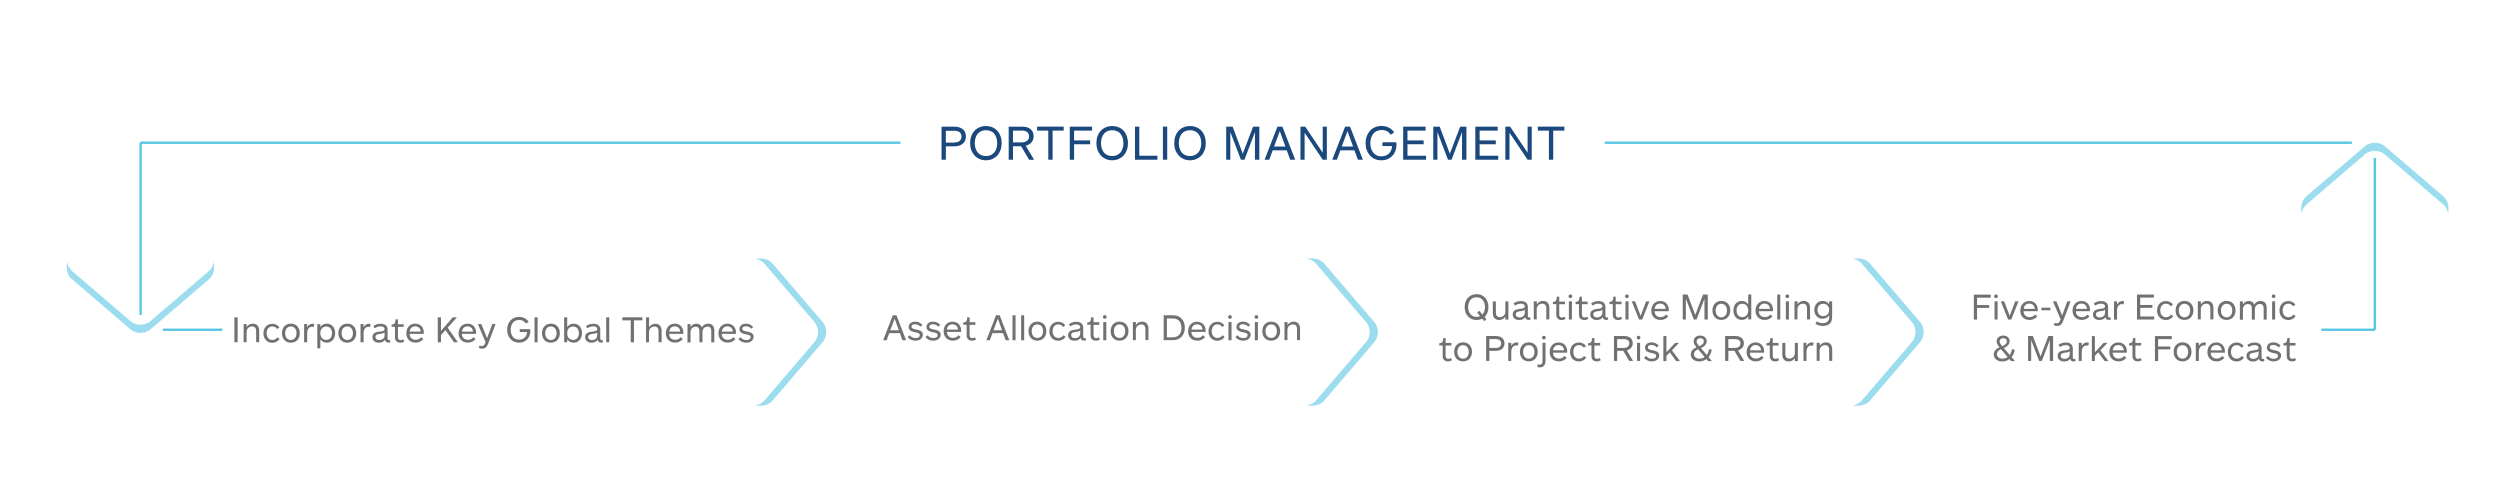 <?xml version="1.0" encoding="utf-8"?>
<!-- Generator: Adobe Illustrator 17.1.0, SVG Export Plug-In . SVG Version: 6.00 Build 0)  -->
<!DOCTYPE svg PUBLIC "-//W3C//DTD SVG 1.1//EN" "http://www.w3.org/Graphics/SVG/1.1/DTD/svg11.dtd">
<svg version="1.1" xmlns="http://www.w3.org/2000/svg" xmlns:xlink="http://www.w3.org/1999/xlink" x="0px" y="0px"
	 viewBox="0 0 2955.3 588" enable-background="new 0 0 2955.3 588" xml:space="preserve">
<g id="Layer_1">
</g>
<g id="Layer_5">
</g>
<g id="Layer_3">
</g>
<g id="_x3C_Layer_x3E_">
</g>
<g id="Layer_4">
	<g>
		<path fill="#1B487D" d="M1118.1,173.1v15.7h-5.1v-39.1h14.8c4.6,0,8.1,1.1,10.5,3.2c2.4,2.1,3.5,4.9,3.5,8.4
			c0,1.8-0.3,3.4-0.9,4.8c-0.6,1.4-1.5,2.7-2.7,3.7c-1.2,1-2.7,1.8-4.4,2.4c-1.8,0.6-3.8,0.8-6.1,0.8H1118.1z M1127.8,168.4
			c3.1,0,5.3-0.6,6.7-1.9s2.1-3,2.1-5.1c0-2.1-0.7-3.8-2.1-5c-1.4-1.2-3.6-1.8-6.7-1.8h-9.7v14H1127.8z"/>
		<path fill="#1B487D" d="M1184.1,169.2c0,2.9-0.4,5.6-1.3,8c-0.9,2.5-2.1,4.6-3.7,6.4c-1.6,1.8-3.6,3.2-5.9,4.3
			c-2.3,1-4.9,1.6-7.7,1.6c-2.8,0-5.4-0.5-7.7-1.6c-2.3-1-4.3-2.5-5.9-4.3c-1.6-1.8-2.9-3.9-3.8-6.4c-0.9-2.5-1.3-5.1-1.3-8
			c0-2.9,0.4-5.6,1.3-8.1c0.9-2.5,2.1-4.6,3.8-6.4c1.6-1.8,3.6-3.2,5.9-4.2c2.3-1,4.9-1.5,7.7-1.5c2.8,0,5.4,0.5,7.7,1.5
			c2.3,1,4.3,2.4,5.9,4.2c1.6,1.8,2.8,4,3.7,6.4C1183.7,163.7,1184.1,166.4,1184.1,169.2z M1178.8,169.2c0-2.3-0.3-4.3-0.9-6.2
			s-1.5-3.5-2.6-4.9c-1.1-1.4-2.5-2.4-4.2-3.1c-1.6-0.7-3.5-1.1-5.5-1.1c-2.1,0-3.9,0.4-5.6,1.1c-1.6,0.7-3,1.8-4.2,3.1
			c-1.1,1.4-2,3-2.6,4.9c-0.6,1.9-0.9,4-0.9,6.2s0.3,4.3,0.9,6.2c0.6,1.9,1.5,3.5,2.6,4.9c1.2,1.4,2.5,2.4,4.2,3.1
			c1.6,0.7,3.5,1.1,5.6,1.1c2,0,3.9-0.4,5.5-1.1c1.6-0.7,3-1.8,4.2-3.1c1.2-1.4,2-3,2.6-4.9S1178.8,171.5,1178.8,169.2z"/>
		<path fill="#1B487D" d="M1216.5,188.8l-9.4-15.9h-9.6v15.9h-5.1v-39.1h16.2c2.1,0,3.9,0.3,5.6,0.8c1.6,0.5,3,1.3,4.2,2.3
			c1.1,1,2,2.2,2.6,3.6c0.6,1.4,0.9,2.9,0.9,4.6c0,2.8-0.8,5.2-2.5,7.2c-1.7,1.9-3.9,3.3-6.8,4.1l9.8,16.6H1216.5z M1216.5,161.2
			c0-2-0.7-3.6-2-4.9c-1.4-1.2-3.4-1.9-6.1-1.9h-10.9v13.9h10.2c2.7,0,4.9-0.6,6.4-1.9C1215.8,165.1,1216.5,163.4,1216.5,161.2z"/>
		<path fill="#1B487D" d="M1244.3,154.4v34.4h-5.1v-34.4H1226v-4.7h31.4v4.7H1244.3z"/>
		<path fill="#1B487D" d="M1269.7,154.4V166h19v4.5h-19v18.3h-5.1v-39.1h26.4v4.7H1269.7z"/>
		<path fill="#1B487D" d="M1333.4,169.2c0,2.9-0.4,5.6-1.3,8c-0.9,2.5-2.1,4.6-3.7,6.4c-1.6,1.8-3.6,3.2-5.9,4.3
			c-2.3,1-4.9,1.6-7.7,1.6c-2.8,0-5.4-0.5-7.7-1.6c-2.3-1-4.3-2.5-5.9-4.3c-1.6-1.8-2.9-3.9-3.8-6.4c-0.9-2.5-1.3-5.1-1.3-8
			c0-2.9,0.4-5.6,1.3-8.1c0.9-2.5,2.1-4.6,3.8-6.4c1.6-1.8,3.6-3.2,5.9-4.2c2.3-1,4.9-1.5,7.7-1.5c2.8,0,5.4,0.5,7.7,1.5
			c2.3,1,4.3,2.4,5.9,4.2c1.6,1.8,2.8,4,3.7,6.4C1332.9,163.7,1333.4,166.4,1333.4,169.2z M1328,169.2c0-2.3-0.3-4.3-0.9-6.2
			s-1.5-3.5-2.6-4.9c-1.1-1.4-2.5-2.4-4.2-3.1c-1.6-0.7-3.5-1.1-5.5-1.1c-2.1,0-3.9,0.4-5.6,1.1c-1.6,0.7-3,1.8-4.2,3.1
			c-1.1,1.4-2,3-2.6,4.9c-0.6,1.9-0.9,4-0.9,6.2s0.3,4.3,0.9,6.2c0.6,1.9,1.5,3.5,2.6,4.9c1.2,1.4,2.5,2.4,4.2,3.1
			c1.6,0.7,3.5,1.1,5.6,1.1c2,0,3.9-0.4,5.5-1.1c1.6-0.7,3-1.8,4.2-3.1c1.2-1.4,2-3,2.6-4.9S1328,171.5,1328,169.2z"/>
		<path fill="#1B487D" d="M1341.7,188.8v-39.1h5.1v34.4h21.4v4.7H1341.7z"/>
		<path fill="#1B487D" d="M1374.7,188.8v-39.1h5.1v39.1H1374.7z"/>
		<path fill="#1B487D" d="M1425.4,169.2c0,2.9-0.4,5.6-1.3,8c-0.9,2.5-2.1,4.6-3.7,6.4c-1.6,1.8-3.6,3.2-5.9,4.3
			c-2.3,1-4.9,1.6-7.7,1.6c-2.8,0-5.4-0.5-7.7-1.6c-2.3-1-4.3-2.5-5.9-4.3c-1.6-1.8-2.9-3.9-3.8-6.4c-0.9-2.5-1.3-5.1-1.3-8
			c0-2.9,0.4-5.6,1.3-8.1c0.9-2.5,2.1-4.6,3.8-6.4c1.6-1.8,3.6-3.2,5.9-4.2c2.3-1,4.9-1.5,7.7-1.5c2.8,0,5.4,0.5,7.7,1.5
			c2.3,1,4.3,2.4,5.9,4.2c1.6,1.8,2.8,4,3.7,6.4C1425,163.7,1425.4,166.4,1425.4,169.2z M1420,169.2c0-2.3-0.3-4.3-0.9-6.2
			s-1.5-3.5-2.6-4.9c-1.1-1.4-2.5-2.4-4.2-3.1c-1.6-0.7-3.5-1.1-5.5-1.1c-2.1,0-3.9,0.4-5.6,1.1c-1.6,0.7-3,1.8-4.2,3.1
			c-1.1,1.4-2,3-2.6,4.9c-0.6,1.9-0.9,4-0.9,6.2s0.3,4.3,0.9,6.2c0.6,1.9,1.5,3.5,2.6,4.9c1.2,1.4,2.5,2.4,4.2,3.1
			c1.6,0.7,3.5,1.1,5.6,1.1c2,0,3.9-0.4,5.5-1.1c1.6-0.7,3-1.8,4.2-3.1c1.2-1.4,2-3,2.6-4.9S1420,171.5,1420,169.2z"/>
		<path fill="#1B487D" d="M1483.5,188.8v-32.7l-12.4,32.7h-4.2l-12.5-32.7v32.7h-4.9v-39.1h7.6l12,32l12.2-32h7.4v39.1H1483.5z"/>
		<path fill="#1B487D" d="M1525.2,188.8l-4.1-11.1h-16.6l-4.1,11.1h-5.5l15.2-39.1h5.8l15.2,39.1H1525.2z M1512.9,155l-6.8,18.2
			h13.4L1512.9,155z"/>
		<path fill="#1B487D" d="M1568.5,188.8h-4.9l-21.4-31.9v31.9h-4.9v-39.1h5.6l20.7,30.8v-30.8h4.9V188.8z"/>
		<path fill="#1B487D" d="M1605.2,188.8l-4.1-11.1h-16.6l-4.1,11.1h-5.5l15.2-39.1h5.8l15.2,39.1H1605.2z M1592.9,155l-6.8,18.2
			h13.4L1592.9,155z"/>
		<path fill="#1B487D" d="M1633.3,153.7c-2.1,0-4,0.4-5.6,1.1c-1.7,0.8-3.1,1.8-4.2,3.2c-1.2,1.4-2,3-2.7,4.9
			c-0.6,1.9-0.9,4-0.9,6.3c0,2.3,0.3,4.5,0.9,6.4c0.6,1.9,1.5,3.5,2.6,4.9c1.1,1.4,2.5,2.4,4.1,3.2c1.6,0.8,3.5,1.1,5.5,1.1
			c1.7,0,3.3-0.3,4.8-0.8c1.5-0.5,2.8-1.3,3.9-2.3c1.1-1,2-2.3,2.7-3.8c0.7-1.5,1.1-3.2,1.2-5.2h-11.4v-4.5h16.3
			c0.2,0.8,0.3,1.8,0.3,3c0,2.4-0.4,4.8-1.2,7c-0.8,2.2-1.9,4.2-3.5,5.8c-1.5,1.7-3.4,3-5.6,4s-4.7,1.5-7.5,1.5
			c-2.8,0-5.4-0.5-7.7-1.5c-2.3-1-4.3-2.4-5.9-4.3c-1.6-1.8-2.9-4-3.8-6.4c-0.9-2.5-1.3-5.2-1.3-8.1c0-3,0.5-5.7,1.4-8.2
			c0.9-2.5,2.2-4.6,3.8-6.4c1.6-1.8,3.6-3.2,5.9-4.2c2.3-1,4.9-1.5,7.7-1.5c3.4,0,6.3,0.7,8.8,2c2.5,1.4,4.5,3.2,6.2,5.6l-4.2,2.8
			c-1.1-1.9-2.6-3.3-4.4-4.3C1637.8,154.2,1635.7,153.7,1633.3,153.7z"/>
		<path fill="#1B487D" d="M1658.7,188.8v-39.1h26.5v4.7h-21.4V166h19.1v4.5h-19.1v13.6h22v4.7H1658.7z"/>
		<path fill="#1B487D" d="M1728.3,188.8v-32.7l-12.4,32.7h-4.2l-12.5-32.7v32.7h-4.9v-39.1h7.6l12,32l12.2-32h7.4v39.1H1728.3z"/>
		<path fill="#1B487D" d="M1744,188.8v-39.1h26.5v4.7h-21.4V166h19.1v4.5h-19.1v13.6h22v4.7H1744z"/>
		<path fill="#1B487D" d="M1810.7,188.8h-4.9l-21.4-31.9v31.9h-4.9v-39.1h5.6l20.7,30.8v-30.8h4.9V188.8z"/>
		<path fill="#1B487D" d="M1836.1,154.4v34.4h-5.1v-34.4h-13.1v-4.7h31.4v4.7H1836.1z"/>
	</g>
	<g opacity="0.6">
		<path fill="#58C6E3" d="M971.4,379.4l-58.5-68.3c-3.5-3.6-8.4-5.6-13.4-5.6h-4c-1,0-1.9,0.1-2.8,0.3c4,0.6,7.6,2.5,10.5,5.4
			l58.5,68.3c7.1,7.3,7.1,18.9,0,26.1l-58.5,68.3c-2.8,2.9-6.5,4.8-10.5,5.4c0.9,0.1,1.8,0.3,2.8,0.3h4c5,0,9.9-2,13.4-5.6
			l58.5-68.3C978.5,398.3,978.5,386.7,971.4,379.4z"/>
	</g>
	<g opacity="0.6">
		<path fill="#58C6E3" d="M1623.5,379.4l-58.5-68.3c-3.5-3.6-8.4-5.6-13.4-5.6h-4c-1,0-1.9,0.1-2.8,0.3c4,0.6,7.6,2.5,10.5,5.4
			l58.5,68.3c7.1,7.3,7.1,18.9,0,26.1l-58.5,68.3c-2.8,2.9-6.5,4.8-10.5,5.4c0.9,0.1,1.8,0.3,2.8,0.3h4c5,0,9.9-2,13.4-5.6
			l58.5-68.3C1630.6,398.3,1630.6,386.7,1623.5,379.4z"/>
	</g>
	<g opacity="0.6">
		<path fill="#58C6E3" d="M2268.7,379.4l-58.5-68.3c-3.5-3.6-8.4-5.6-13.4-5.6h-4c-1,0-1.9,0.1-2.8,0.3c4,0.6,7.6,2.5,10.5,5.4
			l58.5,68.3c7.1,7.3,7.1,18.9,0,26.1l-58.5,68.3c-2.8,2.9-6.5,4.8-10.5,5.4c0.9,0.1,1.8,0.3,2.8,0.3h4c5,0,9.9-2,13.4-5.6
			l58.5-68.3C2275.8,398.3,2275.8,386.7,2268.7,379.4z"/>
	</g>
	<g>
		<g>
			<rect x="164.8" y="168.7" fill="#58C6E3" width="2.8" height="203.6"/>
		</g>
	</g>
	<g>
		<g>
			<rect x="192.5" y="388.4" fill="#58C6E3" width="70.4" height="2.8"/>
		</g>
	</g>
	<g>
		<g>
			<rect x="2744" y="388.4" fill="#58C6E3" width="63.3" height="2.8"/>
		</g>
	</g>
	<g>
		<g>
			<rect x="2805.9" y="186.7" fill="#58C6E3" width="2.8" height="203.1"/>
		</g>
	</g>
	<g opacity="0.6">
		<path fill="#58C6E3" d="M2794.2,174l-68.3,58.5c-3.6,3.5-5.6,8.4-5.6,13.4v4c0,1,0.1,1.9,0.3,2.8c0.6-4,2.5-7.6,5.4-10.5
			l68.3-58.5c7.3-7.1,18.9-7.1,26.1,0l68.3,58.5c2.9,2.8,4.8,6.5,5.4,10.5c0.1-0.9,0.3-1.8,0.3-2.8v-4c0-5-2-9.9-5.6-13.4
			l-68.3-58.5C2813.1,166.9,2801.5,166.9,2794.2,174z"/>
	</g>
	<g opacity="0.6">
		<path fill="#58C6E3" d="M179.2,388.2l68.3-58.5c3.6-3.5,5.6-8.4,5.6-13.4v-4c0-1-0.1-1.9-0.3-2.8c-0.6,4-2.5,7.6-5.4,10.5
			l-68.3,58.5c-7.3,7.1-18.9,7.1-26.1,0L84.7,320c-2.9-2.8-4.8-6.5-5.4-10.5c-0.1,0.9-0.3,1.8-0.3,2.8v4c0,5,2,9.9,5.6,13.4
			l68.3,58.5C160.3,395.3,171.9,395.3,179.2,388.2z"/>
	</g>
	<g>
		<path fill="#717073" d="M1754.9,374.8l2.2,2.7l-2.6,2.1l-2.4-2.9c-1.9,1-4.1,1.6-6.6,1.6c-8.6,0-14.1-6.6-14.1-15.3
			c0-8.7,5.5-15.3,14.1-15.3s14,6.6,14,15.3C1759.5,367.8,1757.9,372,1754.9,374.8z M1745.5,351.4c-6.2,0-10,4.7-10,11.6
			c0,6.8,3.8,11.6,10,11.6c1.5,0,2.9-0.3,4.1-0.9l-3.4-4.2l2.6-2.1l3.5,4.5c2-2.1,3.1-5.1,3.1-8.8
			C1755.5,356.2,1751.7,351.4,1745.5,351.4z"/>
		<path fill="#717073" d="M1783.1,356.3v21.5h-3.6v-3.5c-1.8,2.6-4.2,4-7.3,4c-4.6,0-7.5-3-7.5-8.1v-13.9h3.6v13
			c0,2.6,0.7,5.6,4.7,5.6c3.7,0,6.5-2.7,6.5-6.7v-11.9H1783.1z"/>
		<path fill="#717073" d="M1788.2,371.7c0-5,4.4-6,7.4-6.4c3.3-0.5,6.9-0.4,6.9-3.2c0-2.1-2-3.1-4.8-3.1c-2.5,0-4.8,0.8-6.8,2.3
			l-1.7-2.7c2.5-1.7,5.2-2.7,8.6-2.7c4.9,0,8.3,2.1,8.3,7V373c0,1.6,0.5,2.3,1.6,2.3c0.5,0,0.9-0.1,1.2-0.3l0.5,2.7
			c-0.5,0.3-1.7,0.5-2.4,0.5c-2,0-3.7-1.1-4-3.3c-1.4,2.1-3.7,3.4-7.1,3.4C1791.2,378.3,1788.2,375.8,1788.2,371.7z M1802.5,366.2
			c-1.3,1.3-4,1.5-6.2,1.8c-2.5,0.4-4.5,1.1-4.5,3.6s2,3.6,4.5,3.6c3.1,0,6.2-1.7,6.2-5.8V366.2z"/>
		<path fill="#717073" d="M1813.1,377.7v-21.5h3.6v3.5c1.8-2.6,4.2-4,7.3-4c4.6,0,7.5,3,7.5,8.1v13.8h-3.6v-13
			c0-2.6-0.8-5.6-4.8-5.6c-3.7,0-6.5,2.7-6.5,6.7v11.9H1813.1z"/>
		<path fill="#717073" d="M1850.7,376.8c-1.2,1-2.8,1.5-4.7,1.5c-2.2,0-4.2-0.7-5.4-2.7c-0.7-1-0.9-2.2-0.9-4.2v-11.9h-4v-2.6
			c3-0.3,4.5-1,4.7-6.2h2.8v5.8h6.8v3.1h-6.8v12c0,2.5,1.1,3.7,3.2,3.7c1.2,0,2.3-0.4,3.1-1L1850.7,376.8z"/>
		<path fill="#717073" d="M1856.4,348c1.2,0,2.2,1,2.2,2.2s-1,2.2-2.2,2.2c-1.2,0-2.2-0.9-2.2-2.2S1855.2,348,1856.4,348z
			 M1854.6,377.7v-21.5h3.6v21.5H1854.6z"/>
		<path fill="#717073" d="M1877.5,376.8c-1.2,1-2.8,1.5-4.7,1.5c-2.2,0-4.2-0.7-5.4-2.7c-0.7-1-0.9-2.2-0.9-4.2v-11.9h-4v-2.6
			c3-0.3,4.5-1,4.7-6.2h2.8v5.8h6.8v3.1h-6.8v12c0,2.5,1.1,3.7,3.2,3.7c1.2,0,2.3-0.4,3.1-1L1877.5,376.8z"/>
		<path fill="#717073" d="M1879.9,371.7c0-5,4.4-6,7.4-6.4c3.3-0.5,6.9-0.4,6.9-3.2c0-2.1-2-3.1-4.8-3.1c-2.5,0-4.8,0.8-6.8,2.3
			l-1.7-2.7c2.5-1.7,5.2-2.7,8.6-2.7c4.9,0,8.3,2.1,8.3,7V373c0,1.6,0.5,2.3,1.6,2.3c0.5,0,0.9-0.1,1.2-0.3l0.5,2.7
			c-0.5,0.3-1.7,0.5-2.4,0.5c-2,0-3.7-1.1-4-3.3c-1.4,2.1-3.7,3.4-7.1,3.4C1883,378.3,1879.9,375.8,1879.9,371.7z M1894.2,366.2
			c-1.3,1.3-4,1.5-6.2,1.8c-2.5,0.4-4.5,1.1-4.5,3.6s2,3.6,4.5,3.6c3.1,0,6.2-1.7,6.2-5.8V366.2z"/>
		<path fill="#717073" d="M1917.5,376.8c-1.2,1-2.8,1.5-4.7,1.5c-2.2,0-4.2-0.7-5.4-2.7c-0.7-1-0.9-2.2-0.9-4.2v-11.9h-4v-2.6
			c3-0.3,4.5-1,4.7-6.2h2.8v5.8h6.8v3.1h-6.8v12c0,2.5,1.1,3.7,3.2,3.7c1.2,0,2.3-0.4,3.1-1L1917.5,376.8z"/>
		<path fill="#717073" d="M1923.2,348c1.2,0,2.2,1,2.2,2.2s-1,2.2-2.2,2.2c-1.2,0-2.2-0.9-2.2-2.2S1922,348,1923.2,348z
			 M1921.5,377.7v-21.5h3.6v21.5H1921.5z"/>
		<path fill="#717073" d="M1941.3,377.7h-3.8l-8.6-21.5h4l6.5,17.2l6.5-17.2h3.9L1941.3,377.7z"/>
		<path fill="#717073" d="M1962.6,355.8c6.3,0,10.1,4.6,10.1,10.4c0,0.7-0.1,1.3-0.1,1.7h-16.7c0.1,4.5,3.1,7,7.2,7
			c2.6,0,5-1.1,6.4-3.1l2.6,2.1c-1.8,2.3-4.7,4.3-9.2,4.3c-6.9,0-10.9-4.8-10.9-11.1C1952.1,360.7,1956,355.8,1962.6,355.8z
			 M1969,365.1c-0.2-4.2-3.1-6.2-6.5-6.2c-3.8,0-6.2,2.6-6.5,6.2H1969z"/>
		<path fill="#717073" d="M2014.9,377.7v-24.6l-9.4,24.6h-3.2l-9.4-24.7v24.7h-3.7v-29.5h5.7l9.1,24.1l9.2-24.1h5.6v29.5H2014.9z"/>
		<path fill="#717073" d="M2034.8,378.2c-6.5,0-10.5-4.7-10.5-11.2c0-6.5,4-11.3,10.5-11.3c6.5,0,10.6,4.7,10.6,11.3
			C2045.3,373.5,2041.3,378.2,2034.8,378.2z M2034.8,359.1c-4.3,0-6.7,3.5-6.7,8c0,4.5,2.4,8,6.7,8s6.7-3.5,6.7-8
			C2041.5,362.5,2039.1,359.1,2034.8,359.1z"/>
		<path fill="#717073" d="M2066.6,377.7v-3.5c-2,2.9-4.7,4-7.6,4c-6.1,0-9.9-4.9-9.9-11.2c0-6.4,3.8-11.3,9.9-11.3
			c2.9,0,5.6,1.2,7.6,4v-11.6h3.6v29.5H2066.6z M2059.6,359.1c-4.5,0-6.8,3.5-6.8,7.9c0,4.3,2.2,7.9,6.8,7.9c4.5,0,7-3.5,7-7.9
			C2066.6,362.6,2064.2,359.1,2059.6,359.1z"/>
		<path fill="#717073" d="M2085.8,355.8c6.3,0,10.1,4.6,10.1,10.4c0,0.7-0.1,1.3-0.1,1.7h-16.7c0.1,4.5,3.1,7,7.2,7
			c2.6,0,5-1.1,6.4-3.1l2.6,2.1c-1.8,2.3-4.7,4.3-9.2,4.3c-6.9,0-10.9-4.8-10.9-11.1C2075.3,360.7,2079.3,355.8,2085.8,355.8z
			 M2092.3,365.1c-0.2-4.2-3.1-6.2-6.5-6.2c-3.8,0-6.2,2.6-6.5,6.2H2092.3z"/>
		<path fill="#717073" d="M2100.9,377.7v-29.5h3.6v29.5H2100.9z"/>
		<path fill="#717073" d="M2112.8,348c1.2,0,2.2,1,2.2,2.2s-1,2.2-2.2,2.2c-1.2,0-2.2-0.9-2.2-2.2S2111.6,348,2112.8,348z
			 M2111.1,377.7v-21.5h3.6v21.5H2111.1z"/>
		<path fill="#717073" d="M2121.3,377.7v-21.5h3.6v3.5c1.8-2.6,4.2-4,7.3-4c4.6,0,7.5,3,7.5,8.1v13.8h-3.6v-13
			c0-2.6-0.8-5.6-4.8-5.6c-3.7,0-6.5,2.7-6.5,6.7v11.9H2121.3z"/>
		<path fill="#717073" d="M2165.8,374.3c0,3.1-0.6,5.8-2.2,7.7c-2.1,2.5-5.5,3.3-8.9,3.3c-3.4,0-6.3-0.9-8.7-2.6l1.8-2.9
			c1.9,1.4,4.2,2.2,7,2.2c4.2,0,7.5-2,7.5-7.1v-2.2c-1.6,2.4-4.2,4.1-7.8,4.1c-5.9,0-9.8-4.7-9.8-10.5c0-5.8,4-10.6,9.9-10.6
			c2.9,0,5.8,1.2,7.6,3.9v-3.4h3.6V374.3z M2155.3,359.1c-4.6,0-6.8,3.5-6.8,7.3s2.2,7.3,6.8,7.3c4.5,0,7-3.5,7-7.4
			C2162.3,362.5,2159.9,359.1,2155.3,359.1z"/>
		<path fill="#717073" d="M1716.4,425.7c-1.2,1-2.8,1.5-4.7,1.5c-2.2,0-4.2-0.7-5.4-2.7c-0.7-1-0.9-2.2-0.9-4.2v-11.9h-4v-2.6
			c3-0.3,4.5-1,4.7-6.2h2.8v5.8h6.8v3.1h-6.8v12c0,2.5,1.1,3.7,3.2,3.7c1.2,0,2.3-0.4,3.1-1L1716.4,425.7z"/>
		<path fill="#717073" d="M1729.5,427.2c-6.5,0-10.5-4.7-10.5-11.2c0-6.5,4-11.3,10.5-11.3c6.5,0,10.6,4.7,10.6,11.3
			C1740,422.5,1735.9,427.2,1729.5,427.2z M1729.5,408c-4.3,0-6.7,3.5-6.7,8c0,4.5,2.4,8,6.7,8s6.7-3.5,6.7-8
			C1736.2,411.5,1733.8,408,1729.5,408z"/>
		<path fill="#717073" d="M1760.6,414.9v11.8h-3.8v-29.5h11.1c7,0,10.6,3.5,10.6,8.7s-3.6,8.9-10.6,8.9H1760.6z M1767.9,411.3
			c4.6,0,6.6-2.1,6.6-5.3c0-3.2-2-5.2-6.6-5.2h-7.3v10.4H1767.9z"/>
		<path fill="#717073" d="M1794.2,408.7c-0.5-0.2-1.3-0.3-2-0.3c-3.2,0-5.7,2.6-5.7,7.4v10.9h-3.6v-21.5h3.6v3.7
			c1.3-2.5,3.6-4.1,6.2-4.1c0.8,0,1.8,0.2,2.2,0.4L1794.2,408.7z"/>
		<path fill="#717073" d="M1807.2,427.2c-6.5,0-10.5-4.7-10.5-11.2c0-6.5,4-11.3,10.5-11.3c6.5,0,10.6,4.7,10.6,11.3
			C1817.8,422.5,1813.7,427.2,1807.2,427.2z M1807.2,408c-4.3,0-6.7,3.5-6.7,8c0,4.5,2.4,8,6.7,8s6.7-3.5,6.7-8
			C1814,411.5,1811.5,408,1807.2,408z"/>
		<path fill="#717073" d="M1826.9,427c0,4.9-2.8,7.3-6.6,7.3c-1.1,0-2.4-0.2-3.1-0.7l0.7-3.1c0.5,0.3,1.2,0.6,2.3,0.6
			c2.3,0,3.2-1.5,3.2-4v-21.9h3.6V427z M1825.1,396.9c1.2,0,2.2,1,2.2,2.2s-1,2.2-2.2,2.2c-1.2,0-2.2-0.9-2.2-2.2
			S1823.9,396.9,1825.1,396.9z"/>
		<path fill="#717073" d="M1842.5,404.8c6.3,0,10.1,4.6,10.1,10.4c0,0.7-0.1,1.3-0.1,1.7h-16.7c0.1,4.5,3.1,7,7.2,7
			c2.6,0,5-1.1,6.4-3.1l2.6,2.1c-1.8,2.3-4.7,4.3-9.2,4.3c-6.9,0-10.9-4.8-10.9-11.1C1832,409.7,1835.9,404.8,1842.5,404.8z
			 M1848.9,414.1c-0.2-4.2-3.1-6.2-6.5-6.2c-3.8,0-6.2,2.6-6.5,6.2H1848.9z"/>
		<path fill="#717073" d="M1874.8,409.1l-2.6,2c-1.3-2-3.1-3.1-5.7-3.1c-4.2,0-6.7,3.3-6.7,8s2.6,8,6.8,8c2.8,0,4.7-1.4,5.9-3.2
			l2.6,2c-1.9,2.6-4.7,4.5-8.7,4.5c-6.3,0-10.4-4.8-10.4-11.2c0-6.4,4.1-11.2,10.3-11.2C1870.4,404.8,1873.2,406.7,1874.8,409.1z"/>
		<path fill="#717073" d="M1892.3,425.7c-1.2,1-2.8,1.5-4.7,1.5c-2.2,0-4.2-0.7-5.4-2.7c-0.7-1-0.9-2.2-0.9-4.2v-11.9h-4v-2.6
			c3-0.3,4.5-1,4.7-6.2h2.8v5.8h6.8v3.1h-6.8v12c0,2.5,1.1,3.7,3.2,3.7c1.2,0,2.3-0.4,3.1-1L1892.3,425.7z"/>
		<path fill="#717073" d="M1926,426.7l-7.1-12h-7.2v12h-3.8v-29.5h12.2c6.2,0,10,3.4,10,8.5c0,4.3-2.7,7.3-7,8.5l7.4,12.5H1926z
			 M1919.9,400.9h-8.2v10.4h7.7c4.1,0,6.6-2.1,6.6-5.4C1926,402.9,1923.9,400.9,1919.9,400.9z"/>
		<path fill="#717073" d="M1937,396.9c1.2,0,2.2,1,2.2,2.2s-1,2.2-2.2,2.2c-1.2,0-2.2-0.9-2.2-2.2S1935.8,396.9,1937,396.9z
			 M1935.2,426.7v-21.5h3.6v21.5H1935.2z"/>
		<path fill="#717073" d="M1952.6,427.2c-4.2,0-7.4-1.9-9.2-4.3l2.6-2.1c1.6,2.3,3.8,3.3,6.8,3.3c3.4,0,5-1.4,5-3.4
			c0-2.6-2.8-2.8-6-3.5c-3.8-0.8-7.2-2.2-7.2-6.1c0-3.8,3.1-6.4,7.8-6.4c3.9,0,6.7,1.8,8.5,4l-2.5,2c-1-1.4-2.9-2.9-6.2-2.9
			c-2.8,0-4.2,1.1-4.2,2.9c0,2.1,2,2.6,5,3.2c4.4,0.9,8.4,1.9,8.4,6.3C1961.4,424.3,1957.9,427.2,1952.6,427.2z"/>
		<path fill="#717073" d="M1980.3,405.3h4.5l-8.4,8.8l9.5,12.7h-4.5l-7.5-10.3l-4,4.2v6.1h-3.6v-29.5h3.6v19.1L1980.3,405.3z"/>
		<path fill="#717073" d="M2023.4,413.3c-0.2,3.1-1.9,6.7-3.7,8.9l4,4.6h-4.6l-1.9-2.4c-2.3,1.8-5.2,2.9-8.5,2.9
			c-5.5,0-10-3.1-10-8.3c0-4.4,3.2-6.9,6.8-8.5c-1.9-2.3-3.4-4.1-3.4-7c0-4.3,3.4-6.8,7.8-6.8c4.6,0,7.6,2.8,7.6,6.6
			c0,3.4-2.3,6.1-6.8,8.2l6.9,8.1c1.6-1.9,2.4-4.8,2.6-6.8L2023.4,413.3z M2015.1,422l-7.8-9.2c-2.6,1.2-4.8,2.8-4.8,5.8
			c0,3.3,2.8,5.4,6.5,5.4C2010.8,424,2013.4,423.5,2015.1,422z M2010,399.8c-2.3,0-4.4,1.3-4.4,3.8c0,2.2,1.5,3.8,3.2,5.7
			c2.6-1.3,5.3-2.8,5.3-5.7C2014.2,401,2012.2,399.8,2010,399.8z"/>
		<path fill="#717073" d="M2057.4,426.7l-7.1-12h-7.2v12h-3.8v-29.5h12.2c6.2,0,10,3.4,10,8.5c0,4.3-2.7,7.3-7,8.5l7.4,12.5H2057.4z
			 M2051.3,400.9h-8.2v10.4h7.7c4.1,0,6.6-2.1,6.6-5.4C2057.4,402.9,2055.3,400.9,2051.3,400.9z"/>
		<path fill="#717073" d="M2075.3,404.8c6.3,0,10.1,4.6,10.1,10.4c0,0.7-0.1,1.3-0.1,1.7h-16.7c0.1,4.5,3.1,7,7.2,7
			c2.6,0,5-1.1,6.4-3.1l2.6,2.1c-1.8,2.3-4.7,4.3-9.2,4.3c-6.9,0-10.9-4.8-10.9-11.1C2064.9,409.7,2068.8,404.8,2075.3,404.8z
			 M2081.8,414.1c-0.2-4.2-3.1-6.2-6.5-6.2c-3.8,0-6.2,2.6-6.5,6.2H2081.8z"/>
		<path fill="#717073" d="M2103.1,425.7c-1.2,1-2.8,1.5-4.7,1.5c-2.2,0-4.2-0.7-5.4-2.7c-0.7-1-0.9-2.2-0.9-4.2v-11.9h-4v-2.6
			c3-0.3,4.5-1,4.7-6.2h2.8v5.8h6.8v3.1h-6.8v12c0,2.5,1.1,3.7,3.2,3.7c1.2,0,2.3-0.4,3.1-1L2103.1,425.7z"/>
		<path fill="#717073" d="M2125.3,405.3v21.5h-3.6v-3.5c-1.8,2.6-4.2,4-7.3,4c-4.6,0-7.5-3-7.5-8.1v-13.9h3.6v13
			c0,2.6,0.7,5.6,4.7,5.6c3.7,0,6.5-2.7,6.5-6.7v-11.9H2125.3z"/>
		<path fill="#717073" d="M2143.2,408.7c-0.5-0.2-1.3-0.3-2-0.3c-3.2,0-5.7,2.6-5.7,7.4v10.9h-3.6v-21.5h3.6v3.7
			c1.3-2.5,3.6-4.1,6.2-4.1c0.8,0,1.8,0.2,2.2,0.4L2143.2,408.7z"/>
		<path fill="#717073" d="M2147.5,426.7v-21.5h3.6v3.5c1.8-2.6,4.2-4,7.3-4c4.6,0,7.5,3,7.5,8.1v13.8h-3.6v-13
			c0-2.6-0.8-5.6-4.8-5.6c-3.7,0-6.5,2.7-6.5,6.7v11.9H2147.5z"/>
	</g>
	<g>
		<path fill="#717073" d="M1066.8,402.2l-3.1-8.4h-12.5l-3.1,8.4h-4.1l11.4-29.5h4.3l11.4,29.5H1066.8z M1057.6,376.7l-5.2,13.7
			h10.1L1057.6,376.7z"/>
		<path fill="#717073" d="M1082.1,402.7c-4.2,0-7.4-1.9-9.2-4.3l2.6-2.1c1.6,2.3,3.8,3.3,6.8,3.3c3.4,0,5-1.4,5-3.4
			c0-2.6-2.8-2.8-6-3.5c-3.8-0.8-7.2-2.2-7.2-6.1c0-3.8,3.1-6.4,7.8-6.4c3.9,0,6.7,1.8,8.5,4l-2.5,2c-1-1.4-2.9-2.9-6.2-2.9
			c-2.8,0-4.2,1.1-4.2,2.9c0,2.1,2,2.6,5,3.2c4.4,0.9,8.4,1.9,8.4,6.3C1090.8,399.8,1087.4,402.7,1082.1,402.7z"/>
		<path fill="#717073" d="M1103.2,402.7c-4.2,0-7.4-1.9-9.2-4.3l2.6-2.1c1.6,2.3,3.8,3.3,6.8,3.3c3.4,0,5-1.4,5-3.4
			c0-2.6-2.8-2.8-6-3.5c-3.8-0.8-7.2-2.2-7.2-6.1c0-3.8,3.1-6.4,7.8-6.4c3.9,0,6.7,1.8,8.5,4l-2.5,2c-1-1.4-2.9-2.9-6.2-2.9
			c-2.8,0-4.2,1.1-4.2,2.9c0,2.1,2,2.6,5,3.2c4.4,0.9,8.4,1.9,8.4,6.3C1111.9,399.8,1108.4,402.7,1103.2,402.7z"/>
		<path fill="#717073" d="M1126,380.3c6.3,0,10.2,4.6,10.2,10.4c0,0.7-0.1,1.3-0.1,1.7h-16.7c0.1,4.5,3.1,7,7.2,7
			c2.6,0,5-1.1,6.4-3.1l2.6,2.1c-1.8,2.3-4.7,4.3-9.2,4.3c-6.9,0-10.9-4.8-10.9-11.1C1115.5,385.2,1119.4,380.3,1126,380.3z
			 M1132.4,389.6c-0.2-4.2-3.1-6.2-6.5-6.2c-3.8,0-6.2,2.6-6.5,6.2H1132.4z"/>
		<path fill="#717073" d="M1153.7,401.2c-1.2,1-2.8,1.5-4.7,1.5c-2.2,0-4.2-0.7-5.4-2.7c-0.7-1-0.9-2.2-0.9-4.2v-11.9h-4v-2.6
			c3-0.3,4.5-1,4.7-6.2h2.8v5.8h6.8v3.1h-6.8v12c0,2.5,1.1,3.7,3.2,3.7c1.2,0,2.3-0.4,3.1-1L1153.7,401.2z"/>
		<path fill="#717073" d="M1188.8,402.2l-3.1-8.4h-12.5l-3.1,8.4h-4.1l11.4-29.5h4.3l11.4,29.5H1188.8z M1179.6,376.7l-5.2,13.7
			h10.1L1179.6,376.7z"/>
		<path fill="#717073" d="M1196.9,402.2v-29.5h3.6v29.5H1196.9z"/>
		<path fill="#717073" d="M1207.1,402.2v-29.5h3.6v29.5H1207.1z"/>
		<path fill="#717073" d="M1226.3,402.7c-6.5,0-10.5-4.7-10.5-11.2c0-6.5,4-11.3,10.5-11.3c6.5,0,10.6,4.7,10.6,11.3
			C1236.9,398,1232.8,402.7,1226.3,402.7z M1226.3,383.5c-4.3,0-6.7,3.5-6.7,8c0,4.5,2.4,8,6.7,8s6.7-3.5,6.7-8
			C1233.1,387,1230.6,383.5,1226.3,383.5z"/>
		<path fill="#717073" d="M1259.3,384.6l-2.6,2c-1.3-2-3.1-3.1-5.7-3.1c-4.2,0-6.7,3.3-6.7,8s2.6,8,6.8,8c2.8,0,4.7-1.4,5.9-3.2
			l2.6,2c-1.9,2.6-4.7,4.5-8.7,4.5c-6.3,0-10.4-4.8-10.4-11.2c0-6.4,4.1-11.2,10.3-11.2C1254.9,380.3,1257.7,382.2,1259.3,384.6z"/>
		<path fill="#717073" d="M1262.6,396.2c0-5,4.4-6,7.4-6.4c3.3-0.5,6.9-0.4,6.9-3.2c0-2.1-2-3.1-4.8-3.1c-2.5,0-4.8,0.8-6.8,2.3
			l-1.7-2.7c2.5-1.7,5.2-2.7,8.6-2.7c4.9,0,8.3,2.1,8.3,7v10.1c0,1.6,0.5,2.3,1.6,2.3c0.5,0,0.9-0.1,1.2-0.3l0.5,2.7
			c-0.5,0.3-1.7,0.5-2.4,0.5c-2,0-3.7-1.1-4-3.3c-1.4,2.1-3.7,3.4-7.1,3.4C1265.7,402.8,1262.6,400.3,1262.6,396.2z M1277,390.7
			c-1.3,1.3-4,1.5-6.2,1.8c-2.5,0.4-4.5,1.1-4.5,3.6s2,3.6,4.5,3.6c3.1,0,6.2-1.7,6.2-5.8V390.7z"/>
		<path fill="#717073" d="M1300.2,401.2c-1.2,1-2.8,1.5-4.7,1.5c-2.2,0-4.2-0.7-5.4-2.7c-0.7-1-0.9-2.2-0.9-4.2v-11.9h-4v-2.6
			c3-0.3,4.5-1,4.7-6.2h2.8v5.8h6.8v3.1h-6.8v12c0,2.5,1.1,3.7,3.2,3.7c1.2,0,2.3-0.4,3.1-1L1300.2,401.2z"/>
		<path fill="#717073" d="M1306,372.5c1.2,0,2.2,1,2.2,2.2s-1,2.2-2.2,2.2c-1.2,0-2.2-0.9-2.2-2.2S1304.7,372.5,1306,372.5z
			 M1304.2,402.2v-21.5h3.6v21.5H1304.2z"/>
		<path fill="#717073" d="M1323.4,402.7c-6.5,0-10.5-4.7-10.5-11.2c0-6.5,4-11.3,10.5-11.3c6.5,0,10.6,4.7,10.6,11.3
			C1334,398,1329.9,402.7,1323.4,402.7z M1323.4,383.5c-4.3,0-6.7,3.5-6.7,8c0,4.5,2.4,8,6.7,8s6.7-3.5,6.7-8
			C1330.2,387,1327.7,383.5,1323.4,383.5z"/>
		<path fill="#717073" d="M1339.2,402.2v-21.5h3.6v3.5c1.8-2.6,4.2-4,7.3-4c4.6,0,7.5,3,7.5,8.1v13.8h-3.6v-13
			c0-2.6-0.8-5.6-4.8-5.6c-3.7,0-6.5,2.7-6.5,6.7v11.9H1339.2z"/>
		<path fill="#717073" d="M1375.6,402.2v-29.5h11.1c9,0,13.9,6.3,13.9,14.7s-5,14.7-13.9,14.7H1375.6z M1386.7,398.7
			c6.4,0,9.9-4.4,9.9-11.1s-3.4-11.1-9.9-11.1h-7.3v22.3H1386.7z"/>
		<path fill="#717073" d="M1415,380.3c6.3,0,10.2,4.6,10.2,10.4c0,0.7-0.1,1.3-0.1,1.7h-16.7c0.1,4.5,3.1,7,7.2,7
			c2.6,0,5-1.1,6.4-3.1l2.6,2.1c-1.8,2.3-4.7,4.3-9.2,4.3c-6.9,0-10.9-4.8-10.9-11.1C1404.6,385.2,1408.5,380.3,1415,380.3z
			 M1421.5,389.6c-0.2-4.2-3.1-6.2-6.5-6.2c-3.8,0-6.2,2.6-6.5,6.2H1421.5z"/>
		<path fill="#717073" d="M1447.4,384.6l-2.6,2c-1.3-2-3.1-3.1-5.7-3.1c-4.2,0-6.7,3.3-6.7,8s2.6,8,6.8,8c2.8,0,4.7-1.4,5.9-3.2
			l2.6,2c-1.9,2.6-4.7,4.5-8.7,4.5c-6.3,0-10.4-4.8-10.4-11.2c0-6.4,4.1-11.2,10.3-11.2C1442.9,380.3,1445.7,382.2,1447.4,384.6z"/>
		<path fill="#717073" d="M1454,372.5c1.2,0,2.2,1,2.2,2.2s-1,2.2-2.2,2.2c-1.2,0-2.2-0.9-2.2-2.2S1452.7,372.5,1454,372.5z
			 M1452.2,402.2v-21.5h3.6v21.5H1452.2z"/>
		<path fill="#717073" d="M1469.6,402.7c-4.2,0-7.4-1.9-9.2-4.3l2.6-2.1c1.6,2.3,3.8,3.3,6.8,3.3c3.4,0,5-1.4,5-3.4
			c0-2.6-2.8-2.8-6-3.5c-3.8-0.8-7.2-2.2-7.2-6.1c0-3.8,3.1-6.4,7.8-6.4c3.9,0,6.7,1.8,8.5,4l-2.5,2c-1-1.4-2.9-2.9-6.2-2.9
			c-2.8,0-4.2,1.1-4.2,2.9c0,2.1,2,2.6,5,3.2c4.4,0.9,8.4,1.9,8.4,6.3C1478.3,399.8,1474.8,402.7,1469.6,402.7z"/>
		<path fill="#717073" d="M1485.2,372.5c1.2,0,2.2,1,2.2,2.2s-1,2.2-2.2,2.2c-1.2,0-2.2-0.9-2.2-2.2S1484,372.5,1485.2,372.5z
			 M1483.4,402.2v-21.5h3.6v21.5H1483.4z"/>
		<path fill="#717073" d="M1502.7,402.7c-6.5,0-10.5-4.7-10.5-11.2c0-6.5,4-11.3,10.5-11.3c6.5,0,10.6,4.7,10.6,11.3
			C1513.3,398,1509.2,402.7,1502.7,402.7z M1502.7,383.5c-4.3,0-6.7,3.5-6.7,8c0,4.5,2.4,8,6.7,8s6.7-3.5,6.7-8
			C1509.4,387,1507,383.5,1502.7,383.5z"/>
		<path fill="#717073" d="M1518.4,402.2v-21.5h3.6v3.5c1.8-2.6,4.2-4,7.3-4c4.6,0,7.5,3,7.5,8.1v13.8h-3.6v-13
			c0-2.6-0.8-5.6-4.8-5.6c-3.7,0-6.5,2.7-6.5,6.7v11.9H1518.4z"/>
	</g>
	<g>
		<path fill="#717073" d="M277.1,404.6v-29.5h3.8v29.5H277.1z"/>
		<path fill="#717073" d="M288,404.6v-21.5h3.6v3.5c1.8-2.6,4.2-4,7.3-4c4.6,0,7.5,3,7.5,8.1v13.8h-3.6v-13c0-2.6-0.8-5.6-4.8-5.6
			c-3.7,0-6.5,2.7-6.5,6.7v11.9H288z"/>
		<path fill="#717073" d="M330.2,387l-2.6,2c-1.3-2-3.1-3.1-5.7-3.1c-4.2,0-6.7,3.3-6.7,8s2.6,8,6.8,8c2.8,0,4.7-1.4,5.9-3.2l2.6,2
			c-1.9,2.6-4.7,4.5-8.7,4.5c-6.3,0-10.4-4.8-10.4-11.2c0-6.4,4.1-11.2,10.3-11.2C325.7,382.6,328.5,384.6,330.2,387z"/>
		<path fill="#717073" d="M343.8,405.1c-6.5,0-10.5-4.7-10.5-11.2c0-6.5,4-11.3,10.5-11.3c6.5,0,10.6,4.7,10.6,11.3
			C354.4,400.3,350.3,405.1,343.8,405.1z M343.8,385.9c-4.3,0-6.7,3.5-6.7,8c0,4.5,2.4,8,6.7,8s6.7-3.5,6.7-8
			C350.5,389.4,348.1,385.9,343.8,385.9z"/>
		<path fill="#717073" d="M370.8,386.6c-0.5-0.2-1.3-0.3-2-0.3c-3.2,0-5.7,2.6-5.7,7.4v10.9h-3.6v-21.5h3.6v3.7
			c1.3-2.5,3.6-4.1,6.2-4.1c0.8,0,1.8,0.2,2.2,0.4L370.8,386.6z"/>
		<path fill="#717073" d="M378.7,383.1v3.5c2-2.9,4.7-4,7.6-4c6.1,0,9.9,4.9,9.9,11.2c0,6.4-3.8,11.3-9.9,11.3c-2.9,0-5.6-1.2-7.6-4
			v10.7h-3.6v-28.6H378.7z M385.7,401.8c4.5,0,6.8-3.5,6.8-7.9c0-4.3-2.2-7.9-6.8-7.9s-7,3.5-7,7.9
			C378.7,398.3,381.2,401.8,385.7,401.8z"/>
		<path fill="#717073" d="M410.5,405.1c-6.5,0-10.5-4.7-10.5-11.2c0-6.5,4-11.3,10.5-11.3c6.5,0,10.6,4.7,10.6,11.3
			C421,400.3,417,405.1,410.5,405.1z M410.5,385.9c-4.3,0-6.7,3.5-6.7,8c0,4.5,2.4,8,6.7,8s6.7-3.5,6.7-8
			C417.2,389.4,414.8,385.9,410.5,385.9z"/>
		<path fill="#717073" d="M437.5,386.6c-0.5-0.2-1.3-0.3-2-0.3c-3.2,0-5.7,2.6-5.7,7.4v10.9h-3.6v-21.5h3.6v3.7
			c1.3-2.5,3.6-4.1,6.2-4.1c0.8,0,1.8,0.2,2.2,0.4L437.5,386.6z"/>
		<path fill="#717073" d="M440.3,398.5c0-5,4.4-6,7.4-6.4c3.3-0.5,6.9-0.4,6.9-3.2c0-2.1-2-3.1-4.8-3.1c-2.5,0-4.8,0.8-6.8,2.3
			l-1.7-2.7c2.5-1.7,5.2-2.7,8.6-2.7c4.9,0,8.3,2.1,8.3,7v10.1c0,1.6,0.5,2.3,1.6,2.3c0.5,0,0.9-0.1,1.2-0.3l0.5,2.7
			c-0.5,0.3-1.7,0.5-2.4,0.5c-2,0-3.7-1.1-4-3.3c-1.4,2.1-3.7,3.4-7.1,3.4C443.3,405.1,440.3,402.6,440.3,398.5z M454.6,393
			c-1.3,1.3-4,1.5-6.2,1.8c-2.5,0.4-4.5,1.1-4.5,3.6s2,3.6,4.5,3.6c3.1,0,6.2-1.7,6.2-5.8V393z"/>
		<path fill="#717073" d="M477.9,403.6c-1.2,1-2.8,1.5-4.7,1.5c-2.2,0-4.2-0.7-5.4-2.7c-0.7-1-0.9-2.2-0.9-4.2v-11.9h-4v-2.6
			c3-0.3,4.5-1,4.7-6.2h2.8v5.8h6.8v3.1h-6.8v12c0,2.5,1.1,3.7,3.2,3.7c1.2,0,2.3-0.4,3.1-1L477.9,403.6z"/>
		<path fill="#717073" d="M490.8,382.6c6.3,0,10.2,4.6,10.2,10.4c0,0.7-0.1,1.3-0.1,1.7h-16.7c0.1,4.5,3.1,7,7.2,7
			c2.6,0,5-1.1,6.4-3.1l2.6,2.1c-1.8,2.3-4.7,4.3-9.2,4.3c-6.9,0-10.9-4.8-10.9-11.1C480.4,387.6,484.3,382.6,490.8,382.6z
			 M497.3,392c-0.2-4.2-3.1-6.2-6.5-6.2c-3.8,0-6.2,2.6-6.5,6.2H497.3z"/>
		<path fill="#717073" d="M536.6,404.6l-10-14.4l-5.3,6v8.4h-3.8v-29.5h3.8v16l14-16h4.8l-10.9,12.3l12.1,17.2H536.6z"/>
		<path fill="#717073" d="M552.7,382.6c6.3,0,10.1,4.6,10.1,10.4c0,0.7-0.1,1.3-0.1,1.7H546c0.1,4.5,3.1,7,7.2,7
			c2.6,0,5-1.1,6.4-3.1l2.6,2.1c-1.8,2.3-4.7,4.3-9.2,4.3c-6.9,0-10.9-4.8-10.9-11.1C542.2,387.6,546.1,382.6,552.7,382.6z
			 M559.1,392c-0.2-4.2-3.1-6.2-6.5-6.2c-3.8,0-6.2,2.6-6.5,6.2H559.1z"/>
		<path fill="#717073" d="M577.3,405.6c-1.6,4.2-3.4,6.6-7.4,6.6c-1.5,0-2.9-0.3-4-1l1.2-2.9c0.6,0.5,1.6,0.8,2.5,0.8
			c2,0,3-1.4,3.8-3.3l0.6-1.3l-9.1-21.4h4.1l6.8,16.7l6.1-16.7h3.9L577.3,405.6z"/>
		<path fill="#717073" d="M603.7,389.8c0,7,3.8,11.7,9.9,11.7c5.1,0,9.2-3.2,9.4-9h-8.6v-3.4h12.3c0.1,0.5,0.2,1.3,0.2,2.2
			c0,7.3-4.8,13.8-13.3,13.8c-8.5,0-14.1-6.6-14.1-15.3c0-8.9,5.7-15.2,14.2-15.2c5,0,8.8,2.2,11.3,5.8l-3.2,2.1
			c-1.7-2.8-4.5-4.3-8.1-4.3C607.5,378.2,603.7,382.9,603.7,389.8z"/>
		<path fill="#717073" d="M631.9,404.6v-29.5h3.6v29.5H631.9z"/>
		<path fill="#717073" d="M651.2,405.1c-6.5,0-10.5-4.7-10.5-11.2c0-6.5,4-11.3,10.5-11.3c6.5,0,10.6,4.7,10.6,11.3
			C661.8,400.3,657.7,405.1,651.2,405.1z M651.2,385.9c-4.3,0-6.7,3.5-6.7,8c0,4.5,2.4,8,6.7,8s6.7-3.5,6.7-8
			C657.9,389.4,655.5,385.9,651.2,385.9z"/>
		<path fill="#717073" d="M670.5,375.1v11.5c2-2.9,4.7-4,7.6-4c6.1,0,9.9,4.9,9.9,11.2c0,6.4-3.8,11.3-9.9,11.3
			c-2.9,0-5.6-1.2-7.6-4v3.5h-3.6v-29.5H670.5z M677.5,401.8c4.5,0,6.8-3.5,6.8-7.9c0-4.3-2.2-7.9-6.8-7.9s-7,3.5-7,7.9
			C670.5,398.3,672.9,401.8,677.5,401.8z"/>
		<path fill="#717073" d="M691.7,398.5c0-5,4.4-6,7.4-6.4c3.3-0.5,6.9-0.4,6.9-3.2c0-2.1-2-3.1-4.8-3.1c-2.5,0-4.8,0.8-6.8,2.3
			l-1.7-2.7c2.5-1.7,5.2-2.7,8.6-2.7c4.9,0,8.3,2.1,8.3,7v10.1c0,1.6,0.5,2.3,1.6,2.3c0.5,0,0.9-0.1,1.2-0.3l0.5,2.7
			c-0.5,0.3-1.7,0.5-2.4,0.5c-2,0-3.7-1.1-4-3.3c-1.4,2.1-3.7,3.4-7.1,3.4C694.7,405.1,691.7,402.6,691.7,398.5z M706,393
			c-1.3,1.3-4,1.5-6.2,1.8c-2.5,0.4-4.5,1.1-4.5,3.6s2,3.6,4.5,3.6c3.1,0,6.2-1.7,6.2-5.8V393z"/>
		<path fill="#717073" d="M716.6,404.6v-29.5h3.6v29.5H716.6z"/>
		<path fill="#717073" d="M749.4,378.7v25.9h-3.8v-25.9h-9.9v-3.6h23.6v3.6H749.4z"/>
		<path fill="#717073" d="M763.7,404.6v-29.5h3.6v11.6c1.8-2.6,4.2-4,7.3-4c4.6,0,7.5,3,7.5,8.1v13.8h-3.6v-13
			c0-2.6-0.8-5.6-4.8-5.6c-3.7,0-6.5,2.7-6.5,6.7v11.9H763.7z"/>
		<path fill="#717073" d="M797.7,382.6c6.3,0,10.1,4.6,10.1,10.4c0,0.7-0.1,1.3-0.1,1.7H791c0.1,4.5,3.1,7,7.2,7
			c2.6,0,5-1.1,6.4-3.1l2.6,2.1c-1.8,2.3-4.7,4.3-9.2,4.3c-6.9,0-10.9-4.8-10.9-11.1C787.2,387.6,791.1,382.6,797.7,382.6z
			 M804.1,392c-0.2-4.2-3.1-6.2-6.5-6.2c-3.8,0-6.2,2.6-6.5,6.2H804.1z"/>
		<path fill="#717073" d="M812.7,383.1h3.6v3.5c1.7-2.6,3.9-4,6.9-4c3.2,0,5.4,1.5,6.4,4.3c1.8-2.7,4.2-4.3,7.6-4.3
			c4.5,0,7.2,3,7.2,8v14h-3.6v-13.1c0-2.6-0.7-5.4-4.4-5.4c-3.5,0-6,2.6-6,6.6v12h-3.6v-13.1c0-2.6-0.7-5.4-4.5-5.4
			c-3.5,0-6,2.6-6,6.6v12h-3.6V383.1z"/>
		<path fill="#717073" d="M859.9,382.6c6.3,0,10.1,4.6,10.1,10.4c0,0.7-0.1,1.3-0.1,1.7h-16.7c0.1,4.5,3.1,7,7.2,7
			c2.6,0,5-1.1,6.4-3.1l2.6,2.1c-1.8,2.3-4.7,4.3-9.2,4.3c-6.9,0-10.9-4.8-10.9-11.1C849.4,387.6,853.3,382.6,859.9,382.6z
			 M866.3,392c-0.2-4.2-3.1-6.2-6.5-6.2c-3.8,0-6.2,2.6-6.5,6.2H866.3z"/>
		<path fill="#717073" d="M882.1,405.1c-4.2,0-7.4-1.9-9.2-4.3l2.6-2.1c1.6,2.3,3.8,3.3,6.8,3.3c3.4,0,5-1.4,5-3.4
			c0-2.6-2.8-2.8-6-3.5c-3.8-0.8-7.2-2.2-7.2-6.1c0-3.8,3.1-6.4,7.8-6.4c3.9,0,6.7,1.8,8.5,4l-2.5,2c-1-1.4-2.9-2.9-6.2-2.9
			c-2.8,0-4.2,1.1-4.2,2.9c0,2.1,2,2.6,5,3.2c4.4,0.9,8.4,1.9,8.4,6.3C890.8,402.2,887.4,405.1,882.1,405.1z"/>
	</g>
	<g>
		<path fill="#717073" d="M2337.1,351.9v8.7h14.3v3.4h-14.3v13.8h-3.8v-29.5h19.9v3.6H2337.1z"/>
		<path fill="#717073" d="M2359.5,348c1.2,0,2.2,1,2.2,2.2s-1,2.2-2.2,2.2c-1.2,0-2.2-0.9-2.2-2.2S2358.3,348,2359.5,348z
			 M2357.8,377.7v-21.5h3.6v21.5H2357.8z"/>
		<path fill="#717073" d="M2377.6,377.7h-3.8l-8.6-21.5h4l6.5,17.2l6.5-17.2h3.9L2377.6,377.7z"/>
		<path fill="#717073" d="M2398.8,355.8c6.3,0,10.1,4.6,10.1,10.4c0,0.7-0.1,1.3-0.1,1.7h-16.7c0.1,4.5,3.1,7,7.2,7
			c2.6,0,5-1.1,6.4-3.1l2.6,2.1c-1.8,2.3-4.7,4.3-9.2,4.3c-6.9,0-10.9-4.8-10.9-11.1C2388.4,360.7,2392.3,355.8,2398.8,355.8z
			 M2405.3,365.1c-0.2-4.2-3.1-6.2-6.5-6.2c-3.8,0-6.2,2.6-6.5,6.2H2405.3z"/>
		<path fill="#717073" d="M2413.2,366.8v-3.1h10.6v3.1H2413.2z"/>
		<path fill="#717073" d="M2439.2,378.7c-1.6,4.2-3.4,6.6-7.4,6.6c-1.5,0-2.9-0.3-4-1l1.2-2.9c0.6,0.5,1.6,0.8,2.5,0.8
			c2,0,3-1.4,3.8-3.3l0.6-1.3l-9.1-21.4h4.1l6.8,16.7l6.1-16.7h3.9L2439.2,378.7z"/>
		<path fill="#717073" d="M2460.6,355.8c6.3,0,10.1,4.6,10.1,10.4c0,0.7-0.1,1.3-0.1,1.7h-16.7c0.1,4.5,3.1,7,7.2,7
			c2.6,0,5-1.1,6.4-3.1l2.6,2.1c-1.8,2.3-4.7,4.3-9.2,4.3c-6.9,0-10.9-4.8-10.9-11.1C2450.1,360.7,2454,355.8,2460.6,355.8z
			 M2467,365.1c-0.2-4.2-3.1-6.2-6.5-6.2c-3.8,0-6.2,2.6-6.5,6.2H2467z"/>
		<path fill="#717073" d="M2474.1,371.7c0-5,4.4-6,7.4-6.4c3.3-0.5,6.9-0.4,6.9-3.2c0-2.1-2-3.1-4.8-3.1c-2.5,0-4.8,0.8-6.8,2.3
			l-1.7-2.7c2.5-1.7,5.2-2.7,8.6-2.7c4.9,0,8.3,2.1,8.3,7V373c0,1.6,0.5,2.3,1.6,2.3c0.5,0,0.9-0.1,1.2-0.3l0.5,2.7
			c-0.5,0.3-1.7,0.5-2.4,0.5c-2,0-3.7-1.1-4-3.3c-1.4,2.1-3.7,3.4-7.1,3.4C2477.1,378.3,2474.1,375.8,2474.1,371.7z M2488.4,366.2
			c-1.3,1.3-4,1.5-6.2,1.8c-2.5,0.4-4.5,1.1-4.5,3.6s2,3.6,4.5,3.6c3.1,0,6.2-1.7,6.2-5.8V366.2z"/>
		<path fill="#717073" d="M2510.3,359.8c-0.5-0.2-1.3-0.3-2-0.3c-3.2,0-5.7,2.6-5.7,7.4v10.9h-3.6v-21.5h3.6v3.7
			c1.3-2.5,3.6-4.1,6.2-4.1c0.8,0,1.8,0.2,2.2,0.4L2510.3,359.8z"/>
		<path fill="#717073" d="M2526.2,377.7v-29.5h20v3.6H2530v8.7h14.4v3.4H2530v10.2h16.5v3.6H2526.2z"/>
		<path fill="#717073" d="M2568.7,360.1l-2.6,2c-1.3-2-3.1-3.1-5.7-3.1c-4.2,0-6.7,3.3-6.7,8s2.6,8,6.8,8c2.8,0,4.7-1.4,5.9-3.2
			l2.6,2c-1.9,2.6-4.7,4.5-8.7,4.5c-6.3,0-10.4-4.8-10.4-11.2c0-6.4,4.1-11.2,10.3-11.2C2564.2,355.8,2567,357.7,2568.7,360.1z"/>
		<path fill="#717073" d="M2582.3,378.2c-6.5,0-10.5-4.7-10.5-11.2c0-6.5,4-11.3,10.5-11.3c6.5,0,10.6,4.7,10.6,11.3
			C2592.9,373.5,2588.8,378.2,2582.3,378.2z M2582.3,359.1c-4.3,0-6.7,3.5-6.7,8c0,4.5,2.4,8,6.7,8s6.7-3.5,6.7-8
			C2589.1,362.5,2586.6,359.1,2582.3,359.1z"/>
		<path fill="#717073" d="M2598.1,377.7v-21.5h3.6v3.5c1.8-2.6,4.2-4,7.3-4c4.6,0,7.5,3,7.5,8.1v13.8h-3.6v-13
			c0-2.6-0.8-5.6-4.8-5.6c-3.7,0-6.5,2.7-6.5,6.7v11.9H2598.1z"/>
		<path fill="#717073" d="M2632.1,378.2c-6.5,0-10.5-4.7-10.5-11.2c0-6.5,4-11.3,10.5-11.3c6.5,0,10.6,4.7,10.6,11.3
			C2642.6,373.5,2638.5,378.2,2632.1,378.2z M2632.1,359.1c-4.3,0-6.7,3.5-6.7,8c0,4.5,2.4,8,6.7,8s6.7-3.5,6.7-8
			C2638.8,362.5,2636.3,359.1,2632.1,359.1z"/>
		<path fill="#717073" d="M2647.8,356.3h3.6v3.5c1.7-2.6,3.9-4,6.9-4c3.2,0,5.4,1.5,6.4,4.3c1.8-2.7,4.2-4.3,7.6-4.3
			c4.5,0,7.2,3,7.2,8v14h-3.6v-13.1c0-2.6-0.7-5.4-4.4-5.4c-3.5,0-6,2.6-6,6.6v12h-3.6v-13.1c0-2.6-0.7-5.4-4.5-5.4
			c-3.5,0-6,2.6-6,6.6v12h-3.6V356.3z"/>
		<path fill="#717073" d="M2687.7,348c1.2,0,2.2,1,2.2,2.2s-1,2.2-2.2,2.2c-1.2,0-2.2-0.9-2.2-2.2S2686.4,348,2687.7,348z
			 M2685.9,377.7v-21.5h3.6v21.5H2685.9z"/>
		<path fill="#717073" d="M2713.4,360.1l-2.6,2c-1.3-2-3.1-3.1-5.7-3.1c-4.2,0-6.7,3.3-6.7,8s2.6,8,6.8,8c2.8,0,4.7-1.4,5.9-3.2
			l2.6,2c-1.9,2.6-4.7,4.5-8.7,4.5c-6.3,0-10.4-4.8-10.4-11.2c0-6.4,4.1-11.2,10.3-11.2C2708.9,355.8,2711.7,357.7,2713.4,360.1z"/>
		<path fill="#717073" d="M2381.6,413.3c-0.2,3.1-1.9,6.7-3.7,8.9l4,4.6h-4.6l-1.9-2.4c-2.3,1.8-5.2,2.9-8.5,2.9
			c-5.5,0-10-3.1-10-8.3c0-4.4,3.2-6.9,6.8-8.5c-1.9-2.3-3.4-4.1-3.4-7c0-4.3,3.4-6.8,7.8-6.8c4.6,0,7.5,2.8,7.5,6.6
			c0,3.4-2.3,6.1-6.8,8.2l6.9,8.1c1.6-1.9,2.4-4.8,2.6-6.8L2381.6,413.3z M2373.2,422l-7.8-9.2c-2.6,1.2-4.8,2.8-4.8,5.8
			c0,3.3,2.8,5.4,6.5,5.4C2368.9,424,2371.5,423.5,2373.2,422z M2368.2,399.8c-2.3,0-4.4,1.3-4.4,3.8c0,2.2,1.5,3.8,3.2,5.7
			c2.6-1.3,5.3-2.8,5.3-5.7C2372.3,401,2370.3,399.8,2368.2,399.8z"/>
		<path fill="#717073" d="M2423.1,426.7v-24.6l-9.4,24.6h-3.2l-9.4-24.7v24.7h-3.7v-29.5h5.7l9.1,24.1l9.2-24.1h5.6v29.5H2423.1z"/>
		<path fill="#717073" d="M2432.4,420.7c0-5,4.4-6,7.4-6.4c3.3-0.5,6.9-0.4,6.9-3.2c0-2.1-2-3.1-4.8-3.1c-2.5,0-4.8,0.8-6.8,2.3
			l-1.7-2.7c2.5-1.7,5.2-2.7,8.6-2.7c4.9,0,8.3,2.1,8.3,7v10.2c0,1.6,0.5,2.3,1.6,2.3c0.5,0,0.9-0.1,1.2-0.3l0.5,2.7
			c-0.5,0.3-1.7,0.5-2.4,0.5c-2,0-3.7-1.1-4-3.3c-1.4,2.1-3.7,3.4-7.1,3.4C2435.4,427.3,2432.4,424.8,2432.4,420.7z M2446.7,415.2
			c-1.3,1.3-4,1.5-6.2,1.8c-2.5,0.4-4.5,1.1-4.5,3.6s2,3.6,4.5,3.6c3.1,0,6.2-1.7,6.2-5.8V415.2z"/>
		<path fill="#717073" d="M2468.6,408.7c-0.5-0.2-1.3-0.3-2-0.3c-3.2,0-5.7,2.6-5.7,7.4v10.9h-3.6v-21.5h3.6v3.7
			c1.3-2.5,3.6-4.1,6.2-4.1c0.8,0,1.8,0.2,2.2,0.4L2468.6,408.7z"/>
		<path fill="#717073" d="M2486.8,405.3h4.5l-8.4,8.8l9.5,12.7h-4.5l-7.5-10.3l-4,4.2v6.1h-3.6v-29.5h3.6v19.1L2486.8,405.3z"/>
		<path fill="#717073" d="M2504.1,404.8c6.3,0,10.1,4.6,10.1,10.4c0,0.7-0.1,1.3-0.1,1.7h-16.7c0.1,4.5,3.1,7,7.2,7
			c2.6,0,5-1.1,6.4-3.1l2.6,2.1c-1.8,2.3-4.7,4.3-9.2,4.3c-6.9,0-10.9-4.8-10.9-11.1C2493.6,409.7,2497.5,404.8,2504.1,404.8z
			 M2510.5,414.1c-0.2-4.2-3.1-6.2-6.5-6.2c-3.8,0-6.2,2.6-6.5,6.2H2510.5z"/>
		<path fill="#717073" d="M2531.8,425.7c-1.2,1-2.8,1.5-4.7,1.5c-2.2,0-4.2-0.7-5.4-2.7c-0.7-1-0.9-2.2-0.9-4.2v-11.9h-4v-2.6
			c3-0.3,4.5-1,4.7-6.2h2.8v5.8h6.8v3.1h-6.8v12c0,2.5,1.1,3.7,3.2,3.7c1.2,0,2.3-0.4,3.1-1L2531.8,425.7z"/>
		<path fill="#717073" d="M2551.2,400.9v8.7h14.3v3.4h-14.3v13.8h-3.8v-29.5h19.9v3.6H2551.2z"/>
		<path fill="#717073" d="M2580,427.2c-6.5,0-10.5-4.7-10.5-11.2c0-6.5,4-11.3,10.5-11.3c6.5,0,10.6,4.7,10.6,11.3
			C2590.6,422.5,2586.5,427.2,2580,427.2z M2580,408c-4.3,0-6.7,3.5-6.7,8c0,4.5,2.4,8,6.7,8s6.7-3.5,6.7-8
			C2586.7,411.5,2584.3,408,2580,408z"/>
		<path fill="#717073" d="M2607,408.7c-0.5-0.2-1.3-0.3-2-0.3c-3.2,0-5.7,2.6-5.7,7.4v10.9h-3.6v-21.5h3.6v3.7
			c1.3-2.5,3.6-4.1,6.2-4.1c0.8,0,1.8,0.2,2.2,0.4L2607,408.7z"/>
		<path fill="#717073" d="M2620,404.8c6.3,0,10.1,4.6,10.1,10.4c0,0.7-0.1,1.3-0.1,1.7h-16.7c0.1,4.5,3.1,7,7.2,7
			c2.6,0,5-1.1,6.4-3.1l2.6,2.1c-1.8,2.3-4.7,4.3-9.2,4.3c-6.9,0-10.9-4.8-10.9-11.1C2609.5,409.7,2613.4,404.8,2620,404.8z
			 M2626.4,414.1c-0.2-4.2-3.1-6.2-6.5-6.2c-3.8,0-6.2,2.6-6.5,6.2H2626.4z"/>
		<path fill="#717073" d="M2652.3,409.1l-2.6,2c-1.3-2-3.1-3.1-5.7-3.1c-4.2,0-6.7,3.3-6.7,8s2.6,8,6.8,8c2.8,0,4.7-1.4,5.9-3.2
			l2.6,2c-1.9,2.6-4.7,4.5-8.7,4.5c-6.3,0-10.4-4.8-10.4-11.2c0-6.4,4.1-11.2,10.3-11.2C2647.9,404.8,2650.7,406.7,2652.3,409.1z"/>
		<path fill="#717073" d="M2655.6,420.7c0-5,4.4-6,7.4-6.4c3.3-0.5,6.9-0.4,6.9-3.2c0-2.1-2-3.1-4.8-3.1c-2.5,0-4.8,0.8-6.8,2.3
			l-1.7-2.7c2.5-1.7,5.2-2.7,8.6-2.7c4.9,0,8.3,2.1,8.3,7v10.2c0,1.6,0.5,2.3,1.6,2.3c0.5,0,0.9-0.1,1.2-0.3l0.5,2.7
			c-0.5,0.3-1.7,0.5-2.4,0.5c-2,0-3.7-1.1-4-3.3c-1.4,2.1-3.7,3.4-7.1,3.4C2658.7,427.3,2655.6,424.8,2655.6,420.7z M2669.9,415.2
			c-1.3,1.3-4,1.5-6.2,1.8c-2.5,0.4-4.5,1.1-4.5,3.6s2,3.6,4.5,3.6c3.1,0,6.2-1.7,6.2-5.8V415.2z"/>
		<path fill="#717073" d="M2687.7,427.2c-4.2,0-7.4-1.9-9.2-4.3l2.6-2.1c1.6,2.3,3.8,3.3,6.8,3.3c3.4,0,5-1.4,5-3.4
			c0-2.6-2.8-2.8-6-3.5c-3.8-0.8-7.2-2.2-7.2-6.1c0-3.8,3.1-6.4,7.8-6.4c3.9,0,6.7,1.8,8.5,4l-2.5,2c-1-1.4-2.9-2.9-6.2-2.9
			c-2.8,0-4.2,1.1-4.2,2.9c0,2.1,2,2.6,5,3.2c4.4,0.9,8.4,1.9,8.4,6.3C2696.5,424.3,2693,427.2,2687.7,427.2z"/>
		<path fill="#717073" d="M2714.2,425.7c-1.2,1-2.8,1.5-4.7,1.5c-2.2,0-4.2-0.7-5.4-2.7c-0.7-1-0.9-2.2-0.9-4.2v-11.9h-4v-2.6
			c3-0.3,4.5-1,4.7-6.2h2.8v5.8h6.8v3.1h-6.8v12c0,2.5,1.1,3.7,3.2,3.7c1.2,0,2.3-0.4,3.1-1L2714.2,425.7z"/>
	</g>
	<g>
		<g>
			<rect x="1897" y="167.3" fill="#58C6E3" width="883.2" height="2.8"/>
		</g>
	</g>
	<g>
		<g>
			<rect x="166.2" y="167.3" fill="#58C6E3" width="898.2" height="2.8"/>
		</g>
	</g>
</g>
</svg>
